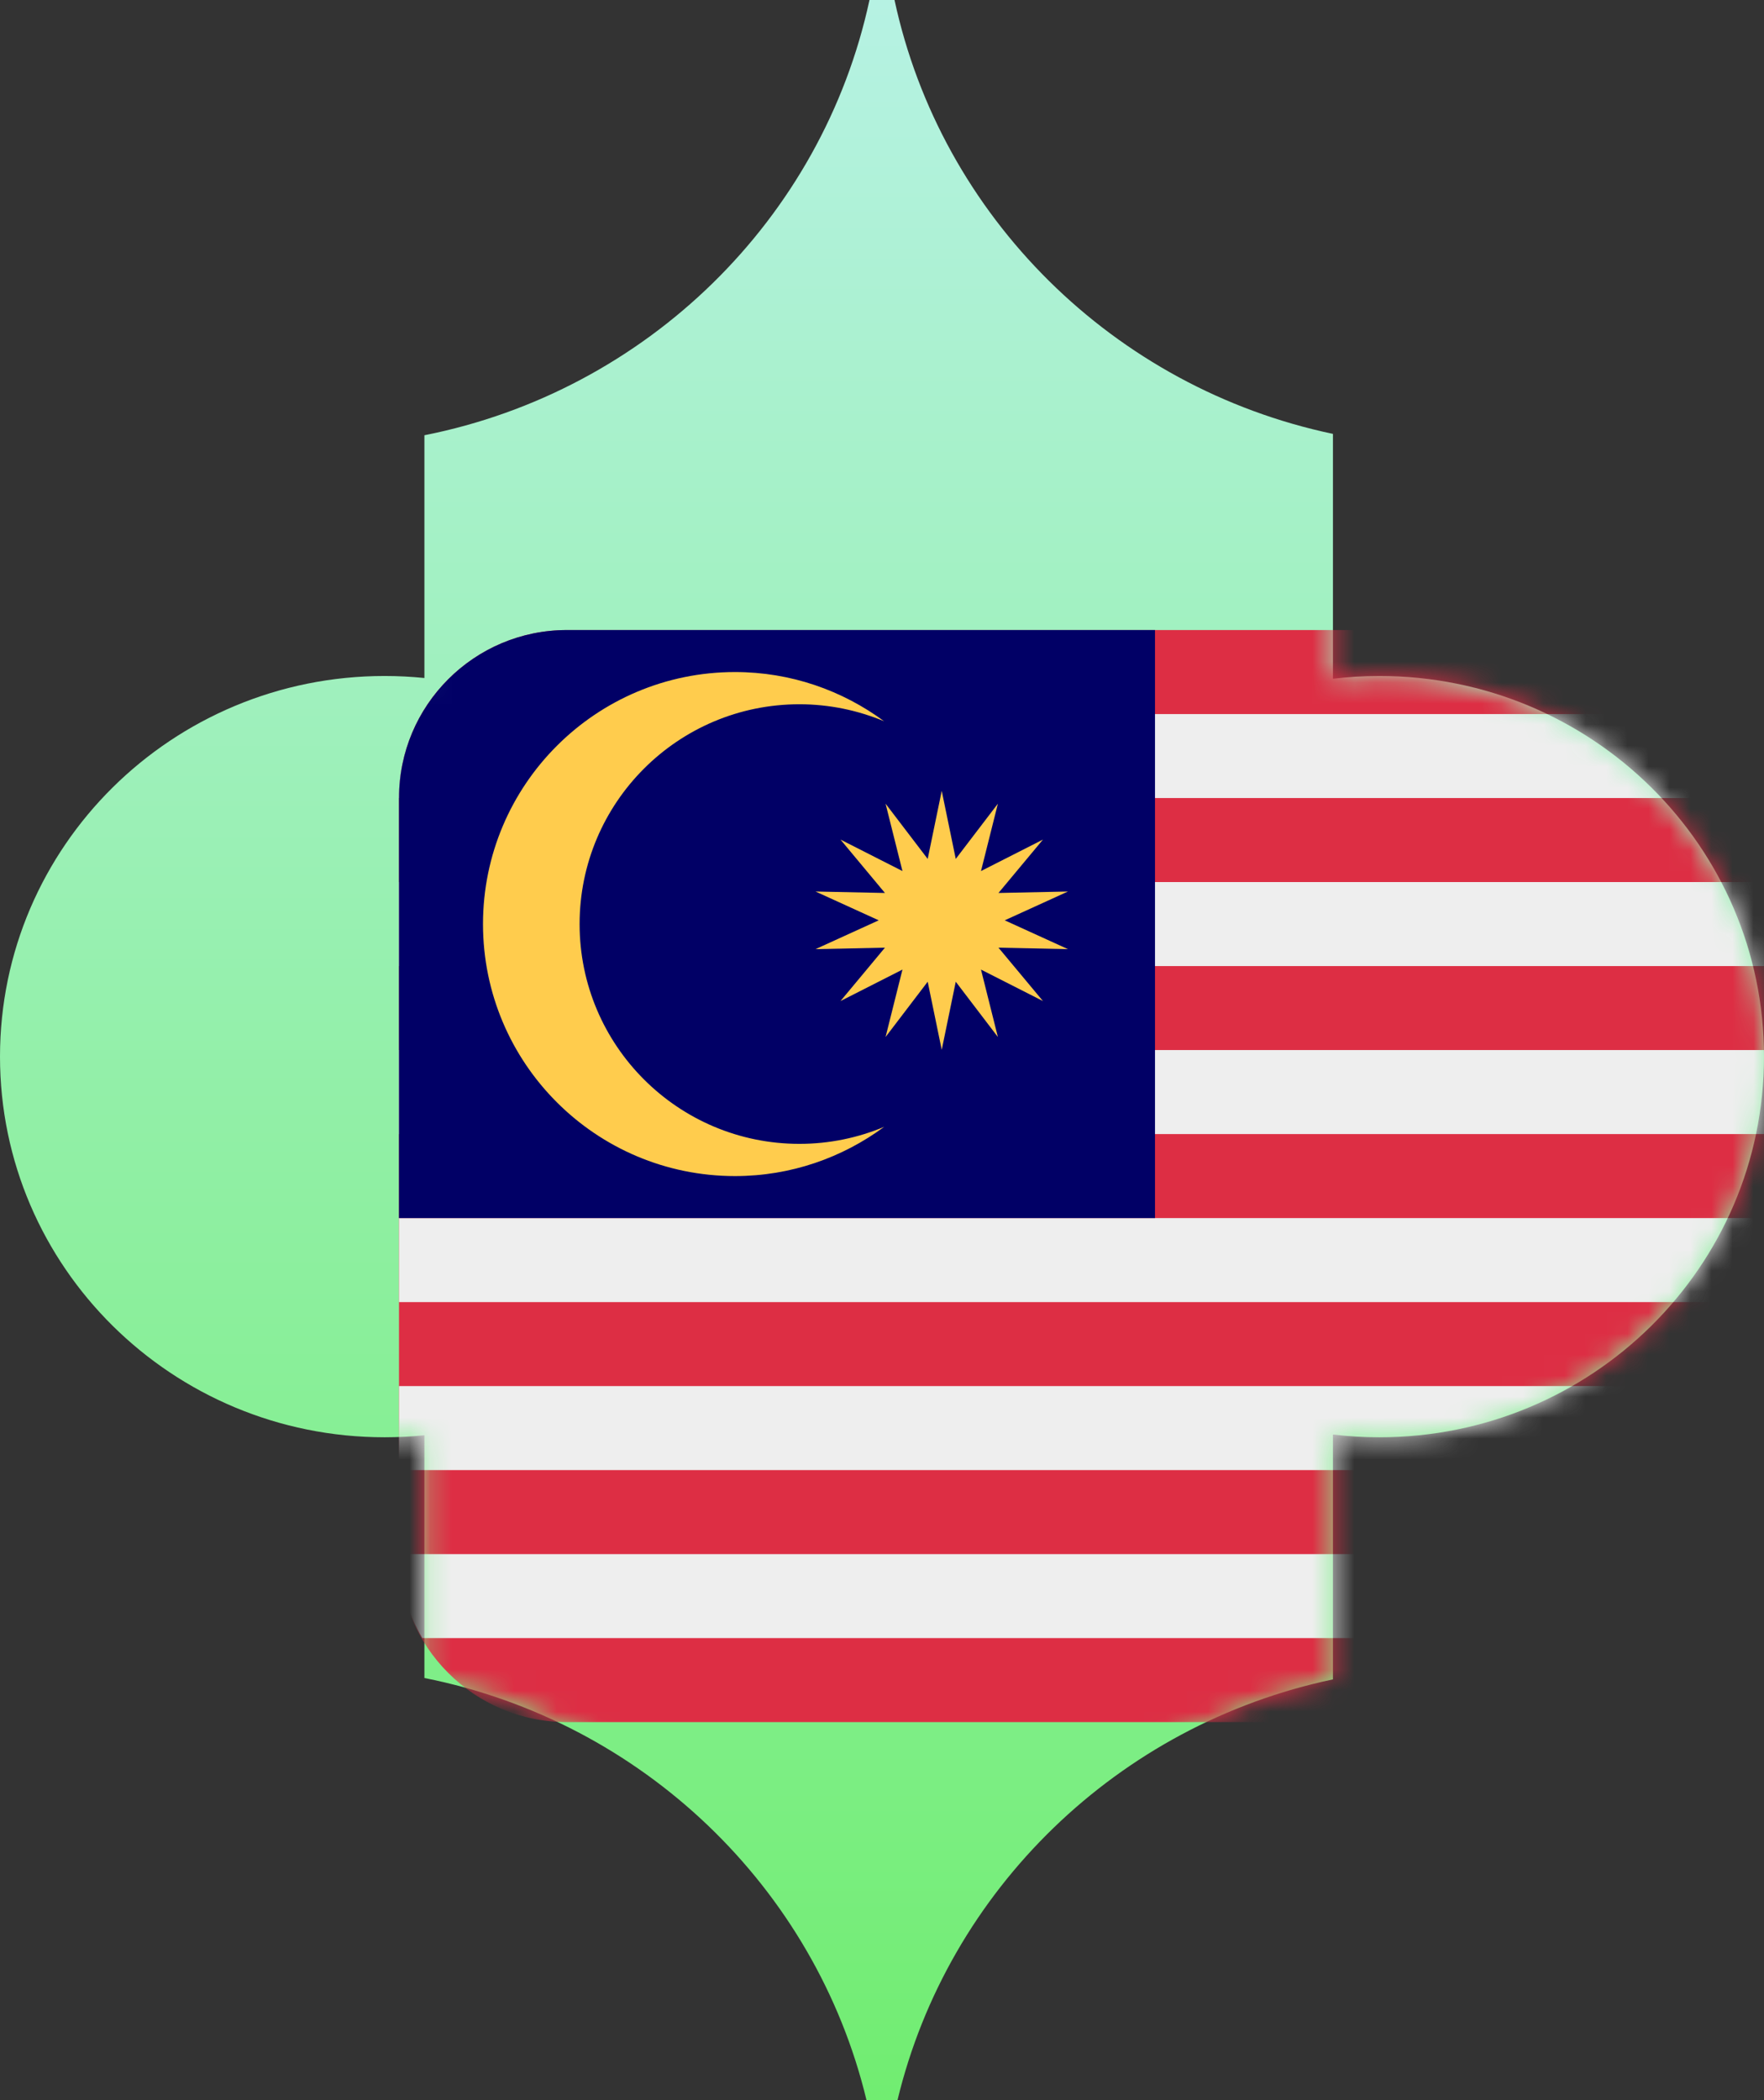 <?xml version="1.0" encoding="UTF-8"?> <svg xmlns="http://www.w3.org/2000/svg" width="84" height="100" viewBox="0 0 84 100" fill="none"><rect x="0" y="0" width="84" height="100" fill="#333333" stroke="none"/> <path fill-rule="evenodd" clip-rule="evenodd" d="M20.21 20.725V32.284C19.588 32.221 18.956 32.188 18.316 32.188C8.2 32.188 0 40.303 0 50.313C0 60.323 8.2 68.438 18.316 68.438C18.956 68.438 19.588 68.406 20.21 68.342V79.9C30.585 81.959 38.823 89.867 41.262 100H42.738C45.152 89.97 53.248 82.12 63.474 79.965V68.307C64.198 68.394 64.936 68.438 65.684 68.438C75.8 68.438 84 60.323 84 50.313C84 40.303 75.8 32.188 65.684 32.188C64.936 32.188 64.198 32.232 63.474 32.319V20.66C53.037 18.461 44.818 10.328 42.596 0H41.404C39.159 10.432 30.797 18.624 20.21 20.725Z" fill="url(#paint0_linear_597_48)"></path> <mask id="mask0_597_48" style="mask-type:alpha" maskUnits="userSpaceOnUse" x="0" y="0" width="84" height="100"> <path fill-rule="evenodd" clip-rule="evenodd" d="M20.21 20.725V32.284C19.588 32.221 18.956 32.188 18.316 32.188C8.2 32.188 0 40.303 0 50.313C0 60.323 8.2 68.438 18.316 68.438C18.956 68.438 19.588 68.406 20.21 68.342V79.9C30.585 81.959 38.823 89.867 41.262 100H42.738C45.152 89.97 53.248 82.12 63.474 79.965V68.307C64.198 68.394 64.936 68.438 65.684 68.438C75.8 68.438 84 60.323 84 50.313C84 40.303 75.8 32.188 65.684 32.188C64.936 32.188 64.198 32.232 63.474 32.319V20.66C53.037 18.461 44.818 10.328 42.596 0H41.404C39.159 10.432 30.797 18.624 20.21 20.725Z" fill="#C4C4C4"></path> </mask> <g mask="url(#mask0_597_48)"> <path d="M91 74C91 78.418 87.418 82 83 82H27C22.582 82 19 78.418 19 74V38C19 33.582 22.582 30 27 30H83C87.418 30 91 33.582 91 38V74Z" fill="#DD2E44"></path> <path d="M20.11 78H89.892C90.578 76.818 91 75.464 91 74H19C19 75.464 19.422 76.818 20.11 78ZM19 66H91V70H19V66ZM19 58H91V62H19V58ZM19 50H91V54H19V50ZM19 42H91V46H19V42ZM20.11 34C19.422 35.18 19 36.536 19 38H91C91 36.536 90.578 35.18 89.89 34H20.11Z" fill="#EEEEEE"></path> <path d="M55 30H27C22.582 30 19 33.582 19 38V58H55V30Z" fill="#010066"></path> <path d="M38.068 54.466C32.288 54.466 27.6 49.78 27.6 44C27.6 38.22 32.286 33.534 38.066 33.534C39.496 33.534 40.86 33.826 42.102 34.344C40.112 32.876 37.662 32 35 32C28.374 32 23 37.374 23 44C23 50.628 28.374 56 35 56C37.662 56 40.112 55.124 42.102 53.656C40.86 54.176 39.498 54.466 38.068 54.466Z" fill="#FFCC4D"></path> <path d="M44.844 37.658L45.512 40.898L47.518 38.268L46.714 41.476L49.664 39.978L47.546 42.52L50.854 42.45L47.844 43.822L50.854 45.194L47.546 45.124L49.664 47.666L46.714 46.168L47.518 49.378L45.512 46.746L44.844 49.988L44.176 46.746L42.17 49.378L42.974 46.168L40.024 47.666L42.14 45.124L38.834 45.194L41.844 43.822L38.834 42.45L42.14 42.52L40.024 39.978L42.974 41.476L42.17 38.268L44.176 40.898L44.844 37.658Z" fill="#FFCC4D"></path> </g> <defs> <linearGradient id="paint0_linear_597_48" x1="42" y1="0" x2="42" y2="100" gradientUnits="userSpaceOnUse"> <stop stop-color="#B6F2E3"></stop> <stop offset="1" stop-color="#71ED71"></stop> </linearGradient> </defs> </svg> 